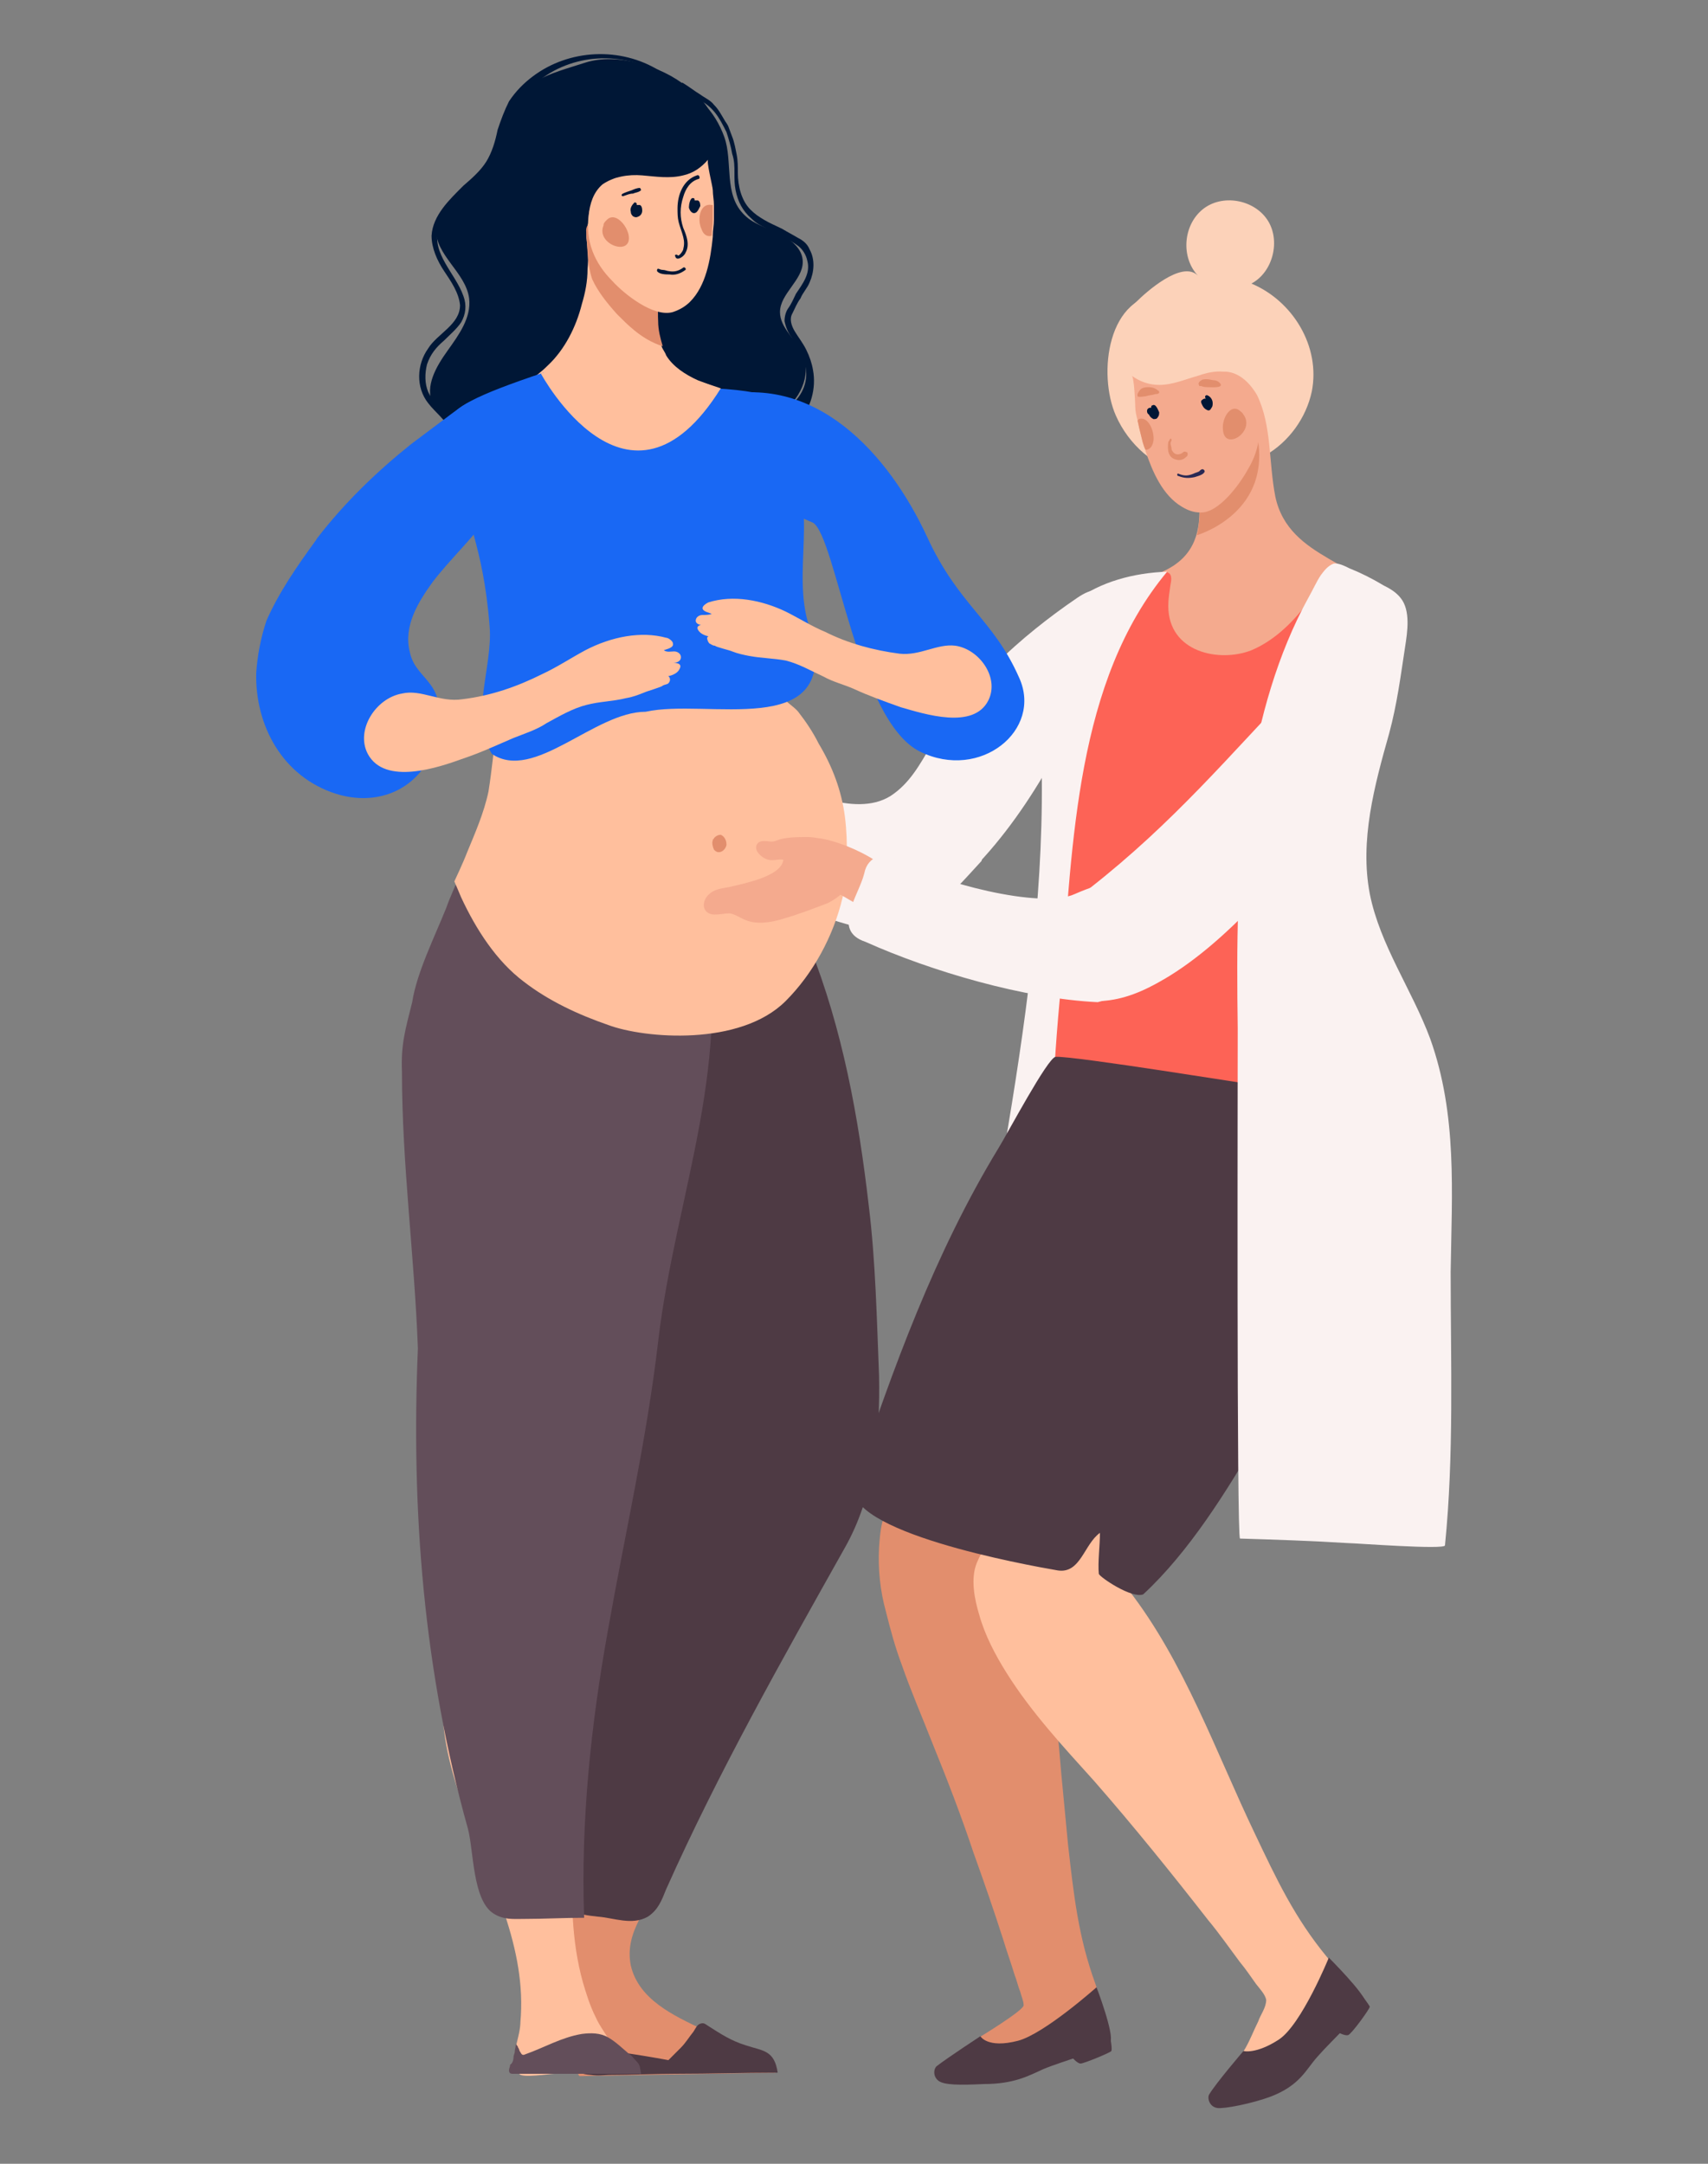 <?xml version="1.0" encoding="utf-8"?>
<!-- Generator: Adobe Illustrator 25.3.1, SVG Export Plug-In . SVG Version: 6.00 Build 0)  -->
<svg version="1.1" id="Vrstva_1" xmlns="http://www.w3.org/2000/svg" xmlns:xlink="http://www.w3.org/1999/xlink" x="0px" y="0px"
	 viewBox="0 0 150 190" style="enable-background:new 0 0 150 190;" xml:space="preserve">
<rect x="0" y="0" width="150" height="190" fill="#808080" stroke="none"/>
<style type="text/css">
	.st0{fill:#B07264;}
	.st1{fill:#FFBF9D;}
	.st2{fill:#FD6356;}
	.st3{fill:#E28E6D;}
	.st4{fill:#001736;}
	.st5{fill:#36282F;}
	.st6{fill:#4E3A44;}
	.st7{fill:#FC875A;}
	.st8{fill:#FCD2B9;}
	.st9{fill:#FDC646;}
	.st10{opacity:0.4;fill:#F2F2F2;}
	.st11{fill:#FCEBE0;}
	.st12{fill:#DEA57E;}
	.st13{fill:#B5DBFF;}
	.st14{fill:#C7875C;}
	.st15{fill:#A3663C;}
	.st16{fill:#89BAE8;}
	.st17{fill:#FFFFFF;}
	.st18{fill:#E0AB41;}
	.st19{fill:#8B6F75;}
	.st20{fill:#FAF2F1;}
	.st21{fill:#1968F4;}
	.st22{fill:#F4A45D;}
	.st23{fill:#F2F2F2;}
	.st24{fill:#FFD0B0;}
	.st25{fill:#A1B1BD;}
	.st26{opacity:0.4;fill:#001736;}
	.st27{opacity:0.1;fill:#001736;}
	.st28{fill:#272C4D;}
	.st29{fill:#EFC7B6;}
	.st30{fill:#73575C;}
	.st31{fill:#F4AA8E;}
	.st32{fill:#634E5A;}
	.st33{fill:#7F7270;}
	.st34{fill:#937E7A;}
	.st35{fill:#AD938D;}
	.st36{fill:#F7E8E1;}
	.st37{fill:#D4C9C4;}
	.st38{fill:#B2A6A1;}
	.st39{opacity:0.2;fill:#B2A6A1;}
	.st40{opacity:0.3;fill:#301616;}
	.st41{fill:#8B6F75;stroke:#8B6F75;stroke-width:0.243;stroke-miterlimit:10;}
	.st42{fill:#8A8F7B;}
	.st43{fill:#676B57;}
	.st44{fill:#F7E9E1;}
	.st45{fill:#3A507A;}
	.st46{fill:#939CBB;}
	.st47{fill:#D6503B;}
	.st48{fill:#292954;}
	.st49{fill:#E0CEC3;}
	.st50{opacity:0.12;fill:#272C4D;}
	.st51{fill:#ED947B;}
	.st52{fill:#301616;}
	.st53{fill:#C25A3E;}
	.st54{fill:#94452F;}
	.st55{fill:#DD8457;}
	.st56{fill:#4B91F7;}
	.st57{fill:#3A79D9;}
	.st58{fill:#1857B2;}
	.st59{fill:#452412;}
	.st60{fill:#E0D4D3;}
	.st61{fill:#C6D5E0;}
	.st62{fill:#0A2369;}
	.st63{fill:#330E0A;}
	.st64{clip-path:url(#SVGID_2_);fill:#E28E6D;}
	.st65{fill:#FF9A6C;}
	.st66{opacity:0.1;}
	.st67{fill:#3077F5;}
	.st68{fill:#B54A3A;}
	.st69{opacity:0.1;fill:#272C4D;}
	.st70{fill:#EA6F5B;}
	.st71{opacity:0.3;}
	.st72{fill:#422C25;}
	.st73{fill:#E87C5A;}
	.st74{fill:#4D68B0;}
	.st75{fill:#AB593F;}
	.st76{fill:#F79274;}
	.st77{fill:#EDDACE;}
	.st78{fill:#96C2D9;}
	.st79{fill:#2B1919;}
	.st80{opacity:0.65;fill:#96C2D9;}
	.st81{fill-rule:evenodd;clip-rule:evenodd;fill:#FCEBE0;}
	.st82{fill-rule:evenodd;clip-rule:evenodd;fill:#272C4D;}
	.st83{opacity:0.4;}
	.st84{opacity:0.5;}
	.st85{fill-rule:evenodd;clip-rule:evenodd;fill:#939CBB;}
	.st86{fill:#E6E6E6;}
	.st87{opacity:0.3;fill:#FFFFFF;}
	.st88{fill:#F4B295;}
	.st89{opacity:0.4;fill:#3257A3;}
	.st90{fill:#00685E;}
	.st91{fill:#F29CC9;}
	.st92{fill:#207093;}
	.st93{fill:#F9B08C;}
	.st94{fill:#3A1A08;}
	.st95{fill:#EAEAEA;}
	.st96{fill:#DB6C51;}
	.st97{opacity:0.81;}
	.st98{fill:none;}
	.st99{fill:#CE775F;}
	.st100{fill:#658BD6;}
	.st101{fill:#C26855;}
	.st102{fill:#81B1C9;}
	.st103{clip-path:url(#SVGID_6_);}
	.st104{clip-path:url(#SVGID_8_);}
	.st105{fill:#FCD5C3;}
	.st106{fill:#E28E6D;stroke:#FCD5C3;stroke-width:0.138;stroke-linecap:round;stroke-linejoin:round;stroke-miterlimit:10;}
	.st107{clip-path:url(#SVGID_12_);}
</style>
<g>
	<path class="st20" d="M75.8,81.5c-1-0.2-2-0.5-2.9-0.8c-5-1.7-9.6-4-14.1-6.9c-0.6-0.4-1.3-0.9-1.4-1.6c-0.1-0.5,0.2-1,0.4-1.5
		c0.5-1,1-2.1,1.6-3.1c0.3-0.5,0.6-1.1,1.1-1.4c0.8-0.3,1.6,0.1,2.3,0.6c2.9,2.2,6.5,2.4,9.9,3.4c1.8,0.5,3.9,0.7,5.5-0.3
		c1.7-1.1,2.6-2.8,3.6-4.5c3-5.1,7.8-9.5,12.8-12.9c0.6-0.4,1.3-0.8,1.9-0.6c0.6,0.2,0.9,0.8,1,1.4c0.1,0.6-0.1,1.2-0.2,1.8
		c-1,3.5-2.5,7.2-4.2,10.4c-1.9,3.5-4,6.8-6.7,9.8c-0.1,0.1-0.2,0.2-0.2,0.3c-2.5,2.7-5.3,6.2-9.4,6C76.4,81.5,76.1,81.5,75.8,81.5z
		"/>
	<g>
		<g>
			<path class="st3" d="M57.1,146.1c0.8-0.3,1.5-0.5,2.3-0.2c1.8,0.7,3,2,3.5,3.9c0.4,1.9,0.1,3.7-0.4,5.5c-1.1,3.4-3,6.4-4.4,9.7
				c-1.1,2.5-3.3,4.6-2.7,7.6c0.7,3,3.8,4.4,6.3,5.6c1.2,0.6,2.3,1.1,3.6,1.5c1.6,0.5,2.5,0.4,2.8,2.3c-5.7,0.1-11.5,0.2-17.2,0.3
				c0,0-0.1-0.1-0.1-0.1c-0.1-0.7-0.1-1.3-0.1-2c0-2.5,0.1-5.1-0.4-7.5c-0.4-1.8-1-3.1-1-5c0.1-4.8,1.5-9.6,2.8-14.3
				c0.5-1.9,1.1-3.7,2.3-5.2C55.3,147.1,56.1,146.5,57.1,146.1z"/>
			<path class="st6" d="M51.9,182.2c0.6,0.1,1.3,0,1.6,0c1.9,0,4.2-0.1,5.8-0.1c3.2,0,5.9-0.1,9-0.1c-0.3-2-1.3-1.9-2.8-2.4
				c-1.3-0.4-2.2-1-3.3-1.7c-0.3-0.2-0.4-0.3-0.7-0.2c-0.3,0.1-0.4,0.4-0.6,0.7c-0.4,0.5-0.7,1-1.1,1.4c-0.4,0.4-0.7,0.7-1.1,1.1
				c-2.7-0.5-5.5-0.9-8.2-1.2C50,181.4,50.3,182.1,51.9,182.2z"/>
			<path class="st6" d="M53.5,98.4c0,0.4,0,0.8,0.1,1.1c1.2,13.3,0.8,26.8-0.4,40.1c-0.5,5.6-1.1,10.8-3.4,16.1
				c-1.5,3.5-4.6,9.4,0.2,12c0.8,0.4,1.6,0.5,2.5,0.6c1.4,0.1,3,0.8,4.4,0c0.9-0.6,1.2-1.4,1.6-2.4c4.6-10.3,10.2-20.2,15.7-30
				c2.6-4.6,3.1-9.9,3-15.1c-0.2-5-0.3-10-0.9-14.9c-0.9-7.8-2.3-15.5-5.2-22.8c-0.6-1.6,0.2-3-0.9-4.4c-1.1-1.4-2.8-2.4-4.7-2.5
				C54.7,75.7,53,90.5,53.5,98.4z"/>
			<g>
				<path class="st1" d="M43.3,143.4c0.2,0,0.4-0.1,0.6-0.1c1.9,0.1,3.6,0.7,4.8,2.3c1.2,1.6,1.5,3.5,1.7,5.5
					c0.8,7.6-1.3,15.5,0.8,23c0.3,1,0.6,2,1.1,3c0.4,0.9,1,1.6,1.4,2.4c0.3,0.6,0.7,1.2,0.4,2c-0.3,0.9-1.5,0.5-2.2,0.5
					c-1.2,0-2,0-3.2,0.1c-0.4,0-2.9,0.4-3.1,0c-0.9-1.6,0-2.8,0.1-4.4c0,0,0-0.1,0-0.1c0.6-6.6-2.6-12.4-4.8-18.5
					C39.2,154.7,36.4,145.1,43.3,143.4z"/>
				<path class="st32" d="M45.1,180.6c0-0.1,0.1-0.3,0.1-0.4c0-0.2,0.1-0.5,0.1-0.7c0.1,0.1,0.2,0.2,0.2,0.3
					c0.1,0.1,0.1,0.3,0.2,0.4c0.1,0.2,0.2,0.3,0.4,0.2c1.7-0.6,3.2-1.5,5-1.8c0.8-0.1,1.6-0.1,2.3,0.3c0.7,0.4,1.3,1,1.9,1.5
					c0.2,0.1,0.3,0.3,0.5,0.5c0.2,0.2,0.3,0.3,0.4,0.6c0,0.1,0.1,0.5,0.1,0.6c-0.1,0.1-0.1,0-0.2,0c-0.6,0-1.1,0-1.6,0
					c-0.9,0-1.8,0-2.7,0c-1,0-2,0-3,0c-0.9,0-1.7,0-2.6,0c-0.3,0-0.6,0-0.9,0c-0.1,0-0.2,0-0.3,0c-0.2,0-0.3-0.1-0.3-0.3
					c0-0.2,0.1-0.3,0.1-0.5C45,181.2,45.1,180.9,45.1,180.6z"/>
			</g>
			<path class="st32" d="M35.3,94.1c0,8.1,1.1,16.2,1.4,24.3c-0.6,14.3,0.5,28.3,4.4,42.2c0.5,1.9,0.4,6.2,2.2,7.4
				c0.9,0.6,1.8,0.5,2.7,0.5c1.8,0,3.5-0.1,5.3-0.1c-0.3-8.5,0.6-17,2.1-25.3c1.5-8.5,3.4-16.7,4.4-25.3c1.5-12.9,7-25.3,3.7-38.4
				c-0.7-2.7-1.7-5.3-3.7-7.1c-5.7-5.1-12.4-2.5-16.5,3.1c0,0,0,0,0,0c-0.3,0.4-0.6,0.9-0.8,1.4c-0.3,0.5-0.5,0.9-0.7,1.4
				c-0.2,0.5-0.4,0.9-0.6,1.5c-1,2.5-2.6,5.7-3,8.3C35.6,90.4,35.2,91.7,35.3,94.1z"/>
		</g>
		<g>
			<path class="st4" d="M66.9,37c-0.7,0.2-1.4,0.3-2.1,0.4c-0.8,0.2-1.6,0.6-2.4,0.8c-2.2,0.4-3.4-2.6-4.2-4.2
				c-2.4-5.1-3.2-10.7-3.7-16.2c-0.3-2.9-1.6-8.1,1.7-9.9c0.7-0.4,1.6-0.5,2.4-0.4c2.5,0.3,4.2,2.3,5,4.5c0.8,2.2-0.1,5.1,1.8,6.9
				c0.8,0.8,2,1.1,3,1.6c1,0.5,2.1,1.3,2.1,2.5c0,1.6-2,2.8-2,4.4c0,1.4,1.4,2.4,2,3.7c0.8,1.9-0.3,4.1-2,5.2
				C68,36.7,67.5,36.9,66.9,37z"/>
			<g>
				<path class="st4" d="M60,7.3c0.5,0.3,1,0.7,1.5,1c0.4,0.3,0.9,0.5,1.2,0.9c0.4,0.4,0.6,0.8,0.9,1.3c0.1,0.2,0.3,0.4,0.4,0.7
					c0.1,0.3,0.2,0.5,0.3,0.8c0.2,0.5,0.3,1.1,0.4,1.6c0.1,0.5,0.1,1.1,0.1,1.6c0,1.1,0.3,2.4,1.1,3.2c0.4,0.4,0.7,0.6,1.2,0.9
					c0.5,0.3,1,0.5,1.6,0.8c0.5,0.3,0.9,0.5,1.4,0.8c0.4,0.2,0.8,0.5,1,1c0.5,0.9,0.4,2,0,2.9c-0.2,0.5-0.6,0.9-0.8,1.4
					c-0.3,0.4-0.5,0.9-0.7,1.3c-0.3,0.5-0.1,1.1,0.2,1.6c0.3,0.5,0.7,1,1,1.6c0.3,0.6,0.5,1.2,0.6,1.8c0.3,1.6-0.2,3.3-1.2,4.5
					c-0.2,0.2-0.4,0.4-0.6,0.5c-0.3,0.1-0.6,0-0.7-0.2c-0.1-0.2-0.1-0.5,0-0.7c0.3-0.7,0.8-1.2,1.2-1.7c0.9-1.2,0.9-2.6,0.2-3.9
					c-0.3-0.5-0.6-1-0.8-1.4c-0.3-0.4-0.5-0.9-0.6-1.4c0-0.4,0.1-0.8,0.3-1.1c0.3-0.4,0.5-0.9,0.7-1.3c0.6-0.9,1.3-1.8,1-2.9
					c-0.1-0.5-0.4-1-0.8-1.3c-0.4-0.3-0.9-0.6-1.4-0.8c-0.5-0.3-1-0.5-1.5-0.8c-0.4-0.2-0.8-0.4-1.2-0.8c-0.8-0.7-1.2-1.5-1.4-2.5
					c-0.1-0.5-0.1-1-0.1-1.5c0-0.6,0-1.1-0.2-1.7c-0.1-0.6-0.3-1.3-0.5-1.9c-0.3-0.6-0.6-1.2-1-1.7c-0.4-0.5-0.8-0.8-1.3-1.1
					c-0.5-0.4-1.1-0.7-1.6-1.1C59.8,7.3,59.9,7.2,60,7.3z"/>
			</g>
			<g>
				<path class="st4" d="M59.1,7.2C55.9,4.7,51.4,4.4,48,6.6c-0.9,0.6-1.7,1.3-2.4,2.1c-0.6,0.7-0.9,1.6-1.2,2.5
					c-0.3,0.9-0.4,1.8-0.8,2.6c-0.4,0.9-1,1.6-1.7,2.2c-1.2,1.2-2.9,2.3-3.4,4.1c-0.6,2.2,1.5,3.9,2.2,5.9c0.3,0.8,0.2,1.6-0.2,2.3
					c-0.4,0.6-1,1.1-1.5,1.6c-0.7,0.6-1.2,1.2-1.5,2.1c-0.2,0.8-0.2,1.7,0.1,2.4c0.4,0.9,1.3,1.5,1.9,2.3c0.6,0.8,0.8,1.7,0.9,2.6
					c0,1-0.1,1.9-0.2,2.9c-0.1,1.1,0,2.1,0.5,3.1c0.1,0.2,0.2,0.4,0.3,0.6c0.1,0.2,0.3,0.3,0.4,0.6c0.2,0.3-0.4,0.6-0.5,0.3
					c-0.1-0.2-0.3-0.4-0.4-0.6c-0.1-0.2-0.2-0.4-0.3-0.7c-0.2-0.5-0.4-1-0.5-1.6c-0.1-1,0-2,0.1-3c0.1-1,0.2-2.1-0.2-3
					c-0.4-1-1.3-1.6-2-2.5c-1.1-1.4-1-3.4,0-4.8c0.8-1.3,2.8-2.1,2.8-3.8c-0.1-1.1-0.8-2.1-1.4-3c-0.6-0.9-1.1-2-1.1-3.1
					c0.1-1.8,1.6-3.2,2.8-4.4c0.7-0.6,1.5-1.3,2-2.1c0.5-0.8,0.8-1.8,1-2.8c0.3-0.9,0.6-1.7,1-2.5c0.6-0.9,1.3-1.6,2.1-2.2
					c3.2-2.4,7.7-2.6,11.1-0.5c0.4,0.2,0.8,0.5,1.1,0.8C59.3,7.1,59.2,7.3,59.1,7.2L59.1,7.2z"/>
			</g>
			<path class="st4" d="M62.8,12.3c-0.3,2.8-3.8,3.5-6.1,3.4c-0.5,0-1-0.1-1.5-0.1c-0.4,0-0.9-0.1-1.3,0.1c-0.7,0.4-1.3,0.9-1.7,1.7
				c-0.7,1.2-0.6,2.6-0.4,3.9c0.2,1.4,0.4,2.8,0.4,4.3c0,1.4-0.1,2.9-0.7,4.2c-1.1,2.5-3,4.6-5.1,6.4c-1.1,0.9-2.2,1.8-3.1,2.8
				c-1.2,1.3-2.2,2.9-2.8,4.5c-0.2-0.8-0.2-1.8-0.1-2.6c0-0.7,0.2-1.6-0.1-2.3c-0.5-1.2-1.8-1.9-2.3-3.1c-0.7-1.6,0.3-3.3,1.3-4.7
				c1-1.4,2.1-2.9,1.9-4.6c-0.3-2.3-3-3.8-2.9-6.1c0.1-1.3,1.1-2.3,2.1-3.1c1-0.8,2.2-1.5,2.8-2.6c0.6-1.1,0.6-2.4,1-3.6
				c1.1-3.7,4.1-4.3,7.2-5.3c2.8-0.9,6.7,0.3,8.9,2.1C62.3,9,63,10.7,62.8,12.3z"/>
			<path class="st1" d="M43.2,41.8c3.4,4.5,9.9,6.6,13.8,10.8c2.3,2.4,5.2,4.8,8.4,4.3c3.2-0.5,2.6-4.4,2.9-7.6
				c0.3-3,1.7-4.7,1.6-7.5c-0.1-1.7,0.7-1.4-0.3-3.1c-1.7-3-5.5-4.2-8.3-5.3c-1.1-0.5-2.2-1.2-2.8-2.2c-0.1-0.3-0.3-0.5-0.4-0.8
				c-0.2-0.7-0.4-1.4-0.4-2.2c-0.1-2,0.3-4.2,0.4-6.1c0-0.7,0-1.3,0-1.9c0-0.1,0-0.1,0-0.2c-0.2-1-0.6-1.9-1.2-2.7
				c-0.5-0.6-1.1-1.4-2-1.5c-0.9-0.1-1.6,0.7-1.9,1.5c-0.2,0.6-0.6,0.9-0.9,1.4c-0.2,0.3-0.4,0.7-0.5,1.1c-0.1,0.4-0.1,0.7-0.1,1.1
				c0.1,0.9,0.2,1.8,0.1,2.7c0,1.1-0.2,2.1-0.5,3.1c-0.5,2-1.5,4-3,5.4c-1.1,1.1-2.6,2-4,2.8c-1.4,0.8-2.7,1.3-2.9,3.1
				C41.4,39.4,42.3,40.8,43.2,41.8z"/>
			<path class="st3" d="M54.2,27.6c0.5,0.5,1,1,1.5,1.4c0.6,0.5,1.5,1.1,2.5,1.4c-0.2-0.7-0.4-1.4-0.4-2.2c-0.1-2,0.3-4.2,0.4-6.1
				c0,0-0.1-0.1-0.1-0.1c-1.3-1.7-3-2.8-5.2-2.7c-0.5,0-1,0.1-1.3,0.5c-0.2,0.3-0.1,0.6-0.1,0.9c0.1,1.2,0.1,2.6,0.5,3.8
				C52.5,25.6,53.3,26.6,54.2,27.6z"/>
			<path class="st1" d="M53.8,24.7c1,1.1,3.6,3.2,5.3,2.7c0.6-0.2,1.1-0.5,1.5-0.9c1.4-1.4,1.8-3.7,2-5.7c0,0,0-0.1,0-0.1
				c0-0.5,0.1-0.9,0.1-1.4c0-0.4,0-0.9,0-1.3c0-0.4-0.1-0.9-0.1-1.3c0-0.3-0.6-2.6-0.4-2.7c-0.6,0.7-1.3,1.2-2.2,1.4
				c-1.2,0.3-2.4,0.1-3.6,0c-1.2-0.1-2.5,0.1-3.5,0.8c-0.8,0.7-1.1,1.7-1.2,2.7C51.4,21.2,52.2,23.1,53.8,24.7z"/>
			<path class="st3" d="M53.3,19.3c0.7-0.7,1.7,0.4,1.9,1.3c0.4,2-2.9,0.9-2.2-0.8C53,19.6,53.1,19.5,53.3,19.3z"/>
			<path class="st3" d="M61.6,20.1c0.2,0.6,0.6,0.7,0.9,0.6c0-0.5,0.1-0.9,0.1-1.4c0-0.4,0-0.9,0-1.3c0,0-0.1,0-0.1,0
				C61.5,17.8,61.2,19.2,61.6,20.1z"/>
			<g>
				<path class="st4" d="M56.2,16.5c-0.2,0-0.5,0.1-0.7,0.2c-0.3,0.1-0.6,0.2-0.8,0.3c-0.2,0.1-0.1,0.3,0.1,0.2
					c0.3-0.1,0.5-0.2,0.8-0.2c0.2-0.1,0.5-0.1,0.7-0.3C56.3,16.6,56.2,16.5,56.2,16.5z"/>
				<path class="st4" d="M56.4,18.5c0,0.2-0.1,0.4-0.3,0.5c-0.2,0.1-0.3,0.1-0.5,0c-0.1-0.1-0.2-0.2-0.2-0.4
					c-0.1-0.3,0.1-0.6,0.3-0.8c0.1-0.1,0.3,0.1,0.2,0.2c0,0,0,0,0,0c0.1,0,0.2,0,0.3,0C56.4,18.1,56.4,18.4,56.4,18.5z"/>
				<path class="st4" d="M61.3,17.6C61.3,17.6,61.3,17.6,61.3,17.6c-0.1,0-0.2,0-0.3,0c0-0.1,0-0.2-0.1-0.2
					c-0.3-0.1-0.4,0.6-0.4,0.8c0,0.1,0.1,0.3,0.2,0.4c0.1,0.1,0.3,0.2,0.5,0c0.1-0.1,0.2-0.3,0.3-0.5C61.5,18,61.5,17.7,61.3,17.6z"
					/>
				<g>
					<path class="st4" d="M61.2,15.4c-1.2,0.4-1.7,1.7-1.7,2.9c0,0.4,0,0.8,0.1,1.2c0.1,0.4,0.3,0.9,0.4,1.3c0.1,0.4,0.1,0.7,0,1.1
						c0,0.1-0.4,0.7-0.5,0.5c-0.1-0.1-0.3,0-0.2,0.1c0.1,0.5,0.8,0,0.9-0.3c0.4-0.7,0.1-1.5-0.2-2.2c-0.3-0.9-0.3-1.8,0-2.7
						c0.2-0.7,0.6-1.4,1.4-1.6C61.5,15.6,61.4,15.3,61.2,15.4L61.2,15.4z"/>
				</g>
				<g>
					<path class="st4" d="M60.2,23.7c-0.4,0.3-0.9,0.5-1.4,0.4c-0.3,0-0.9,0-1.1-0.3c0-0.1,0-0.2,0.1-0.2c0.1,0,0.2,0.1,0.4,0.1
						c0.2,0,0.4,0.1,0.5,0.1c0.5,0.1,0.9,0,1.3-0.3C60.1,23.4,60.3,23.6,60.2,23.7L60.2,23.7z"/>
				</g>
			</g>
		</g>
		<path class="st1" d="M74.2,71.7c-0.3-2.3-1.1-4.4-2.3-6.4c-0.5-1-1.1-1.9-1.8-2.8c-0.3-0.4-1.4-1.1-1.7-1.6
			c0.1-0.1,0.1-0.4-0.1-0.4c-0.9-0.3-1.7-0.6-2.7-0.7c-1.3-0.1-2.6-0.1-3.9-0.1c-2.7,0-5.4,0.2-8.1,0.5c-2.4,0.3-4.7,0.7-7,1.5
			c-1.1,0.4-2.3,0.8-2.6,1.8c-0.1-0.1-0.4,0-0.4,0.2c-0.2,1.9-0.4,3.9-0.7,5.8c-0.4,1.9-1.2,3.7-1.9,5.4c-0.3,0.8-1.1,2.5-1.1,2.5
			s0.4,0.9,0.6,1.4c1.3,2.8,3.1,5.6,5.5,7.4c2.2,1.7,4.8,2.9,7.4,3.8c3.2,1.2,11.6,1.9,15.6-2.1c2.4-2.4,4.2-5.7,5-9.1
			C74.4,76.6,74.5,74.1,74.2,71.7z"/>
		<path class="st21" d="M71.4,55.9c-2.1-4.8,0.4-10.1-1.7-14.8c-1.5-2.5,4.2-6.4-6.9-7c-4.3-0.2-3.2,3.9-5.2,4.5
			c-2.2,0.7-4.3-6.2-9.8-5.9c-12.3,4.1-7.7,4.3-7,9.2c-0.1,4,1.6,5.5,2.2,13.1c0.3,3.5-1.8,8,0.2,11.2c3.7,2.5,9-3.7,13.5-3.7
			C62.1,61.3,73.3,65,71.4,55.9z"/>
		<path class="st21" d="M89.5,59.5c-2.3-5.2-5.3-6.3-8.1-12.4c-3.3-7.1-9.8-14.6-18.8-12.2c-0.7,1.7,0.7,0.5,1.6,0.4
			c-2.4,7.4,0.2,7.5,7.2,10.6c2,1.2,3.9,17.4,9.4,20.1C86.1,68.6,91.6,64.1,89.5,59.5z"/>
		<path class="st3" d="M63.7,73.7c-0.1-0.2-0.2-0.3-0.4-0.4c-0.2,0-0.4,0.1-0.5,0.2c0,0-0.1,0.1-0.1,0.1c0,0,0,0,0,0
			c0,0,0,0.1-0.1,0.1c0,0,0,0.1,0,0.1c-0.1,0.2,0,0.6,0.1,0.8c0.4,0.5,1,0.1,1.1-0.4C63.8,74.1,63.8,73.9,63.7,73.7z"/>
	</g>
	<path class="st1" d="M47.5,32.8c0,0,7.7,14.3,15.8,1.3l-10.1-3.4L47.5,32.8z"/>
	<path class="st21" d="M22.5,59.1c-0.1,4.6,2.3,9.1,7,10.6c3.5,1.1,7-0.2,8.5-3.7c0.7-1.6,1-4,0-5.6c-0.7-1.1-1.7-1.7-2-3.1
		c-0.6-2.3,0.7-4.4,2-6.2c2.9-3.8,8.1-7.6,7-13c-0.3-1.4-1-3.3-2.7-3.1c-1,0.1-1.8,0.7-2.6,1.3c-1.2,0.9-2.4,1.8-3.6,2.7
		c-3,2.4-5.8,5.1-8.2,8.2c-0.1,0.1-0.1,0.2-0.2,0.3c-1.6,2.2-3.2,4.5-4.3,7C22.9,56,22.6,57.6,22.5,59.1z"/>
	<path class="st1" d="M51.4,57.1c-1.3,0.7-2.5,1.5-3.8,2.1c-2.2,1.1-4.5,1.9-7,2.2c-2,0.3-3.6-0.9-5.3-0.5c-2.3,0.4-4.1,3.2-3,5.3
		c1.5,2.8,6.2,1.2,8.4,0.4c1.5-0.5,3-1.2,4.4-1.8c1-0.4,2-0.7,2.9-1.3c1.1-0.6,2.3-1.3,3.5-1.6c1.1-0.3,2.3-0.3,3.5-0.6
		c0.6-0.1,1.1-0.3,1.6-0.5c0.2-0.1,1.6-0.5,1.6-0.6c0.2-0.1,0.4-0.1,0.5-0.2c0.1-0.1,0.2-0.3,0.1-0.5c-0.1-0.2-0.3-0.2-0.4-0.1
		c0.4,0,1.1-0.2,1.3-0.7c0.2-0.4-0.2-0.5-0.6-0.5c0.3,0,0.7-0.1,0.7-0.5c0-0.3-0.3-0.5-0.6-0.5c-0.3,0-0.6,0.1-0.9-0.1
		c0.2-0.1,0.9-0.2,0.8-0.6c0-0.2-0.4-0.5-0.6-0.5C56.3,55.4,53.7,55.9,51.4,57.1z"/>
	<path class="st1" d="M69,53.7c1.2,0.6,2.3,1.3,3.5,1.8c2,1,4.2,1.6,6.5,1.9c1.8,0.2,3.3-0.9,4.9-0.7c2.1,0.3,3.9,2.8,2.9,4.8
		c-1.3,2.6-5.6,1.2-7.7,0.6c-1.4-0.5-2.8-1-4.1-1.6c-0.9-0.4-1.8-0.6-2.7-1.1c-1.1-0.5-2.1-1.1-3.3-1.4c-1.1-0.2-2.1-0.2-3.2-0.4
		c-0.5-0.1-1-0.2-1.5-0.4c-0.2-0.1-1.5-0.4-1.5-0.5c-0.2,0-0.3-0.1-0.5-0.2c-0.1-0.1-0.2-0.3-0.2-0.5c0.1-0.2,0.3-0.2,0.4-0.1
		c-0.4,0-1-0.2-1.2-0.6c-0.2-0.3,0.2-0.5,0.5-0.4c-0.3,0-0.7-0.1-0.7-0.4c0-0.3,0.3-0.5,0.6-0.5c0.3,0,0.6,0,0.8-0.1
		c-0.2-0.1-0.8-0.2-0.8-0.5c0-0.2,0.3-0.4,0.5-0.5C64.4,52.2,66.9,52.7,69,53.7z"/>
	<path class="st31" d="M71.8,73.6c1.8,0.1,7.8,2.5,7.1,5.1c-0.9,3.3-4.1,0.1-5.7-0.4c-1.1-0.3-2.2-0.3-3.4-0.5"/>
	<path class="st8" d="M106,41.8c1.4-0.1,2.9-0.7,3.9-1.6c1.8-1.5,0.7-4.2-0.1-6.2c-0.8-1.7-2.3-2.7-3.3-4.2c-1.2-1.7-1.6-3.9-4.1-4
		c-5.2-0.1-6,7.1-4.4,10.7c1.1,2.5,3.4,4.6,6.1,5.1C104.7,41.8,105.4,41.8,106,41.8z"/>
	<path class="st8" d="M98.2,31.6c0.1,0.2,0.2,0.3,0.3,0.5c1.4,2.1,4.1,1.9,6.3,1.2c0.4-0.1,0.9-0.3,1.3-0.4c0.4-0.1,0.8-0.3,1.2-0.2
		c0.8,0.2,1.5,0.6,2,1.2c0.5,0.5,2.4,5.7,1.8,6.1c2.1-1.2,3.6-3.3,4.1-5.6c0.8-4-1.7-8-5.3-9.5c1.9-1,2.6-3.8,1.4-5.6
		c-1.2-1.8-4-2.3-5.7-0.9c-1.7,1.4-1.9,4.2-0.4,5.8c-1.4-1.4-4.6,1.5-5.4,2.3C98.4,27.8,97.3,29.6,98.2,31.6z"/>
	<path class="st31" d="M121.5,53.3c-1.4-4.1-8.3-4-9.5-9.7c-0.6-3.1-0.3-6.2-1.6-8.9c-2.1-3.6-5.6-2.2-5.9,1.9
		c-0.3,4.4,3.2,10.9-2.2,13.5c-2.6,1.3-6.4,1.1-7.8,4.1c-0.8,1.8,0.1,2.9,0.2,4.7c0.1,2.8-1.2,5.2-0.7,8.1c1.5,8.1,9.7,8,13.7,1.6
		C111.8,63.3,120.9,60.7,121.5,53.3z"/>
	<path class="st3" d="M105.4,44.6c0,0-0.1,2-0.3,2.4c0,0,6.3-1.8,5.4-8.2C110.5,38.7,105.4,44.6,105.4,44.6z"/>
	<path class="st31" d="M109.6,41.2c-0.7,1.3-2.6,3.9-4.2,3.8c-0.6,0-1.1-0.2-1.6-0.5c-1.7-1-2.6-3.1-3.2-4.9c0,0,0,0,0-0.1
		c-0.2-0.4-0.3-0.9-0.4-1.3c-0.1-0.4-0.2-0.8-0.3-1.3c-0.1-0.4-0.2-0.8-0.2-1.2c0-0.3-0.1-2.6-0.3-2.7c0.7,0.5,1.5,0.8,2.4,0.8
		c1.2,0,2.3-0.5,3.4-0.8c1.1-0.4,2.4-0.6,3.4,0c0.9,0.4,1.4,1.3,1.7,2.3C110.9,37.3,110.7,39.4,109.6,41.2z"/>
	<path class="st3" d="M108.8,36c-0.8-0.5-1.5,0.8-1.4,1.7c0.1,2,2.9,0.2,1.8-1.3C109.1,36.2,108.9,36.1,108.8,36z"/>
	<path class="st3" d="M101.3,38.7c-0.1,0.6-0.4,0.8-0.7,0.8c-0.2-0.4-0.3-0.9-0.4-1.3c-0.1-0.4-0.2-0.8-0.3-1.3c0,0,0.1,0,0.1-0.1
		C100.8,36.5,101.4,37.8,101.3,38.7z"/>
	<path class="st3" d="M105.3,33.8c-0.1-0.1,0-0.3,0.2-0.4c0.1-0.1,0.3-0.1,0.5-0.1c0.2,0,0.5,0.1,0.7,0.1c0.1,0,0.3,0.1,0.4,0.2
		c0.5,0.5-0.7,0.4-0.9,0.4c-0.2,0-0.5,0-0.7-0.1C105.3,33.9,105.3,33.9,105.3,33.8z"/>
	<path class="st4" d="M105.6,35.6c0.1,0.2,0.2,0.3,0.4,0.4c0.2,0.1,0.3,0,0.4-0.2c0.1-0.1,0.1-0.3,0.1-0.4c0-0.3-0.2-0.6-0.5-0.7
		c-0.2,0-0.2,0.2-0.1,0.3c0,0,0,0,0,0c-0.1,0-0.2,0-0.3,0.1C105.4,35.2,105.5,35.4,105.6,35.6z"/>
	<path class="st4" d="M100.8,35.9C100.8,35.9,100.8,35.9,100.8,35.9c0.1-0.1,0.2-0.1,0.3-0.1c0-0.1,0-0.2,0.1-0.2
		c0.3-0.2,0.5,0.4,0.6,0.6c0,0.1,0,0.3-0.1,0.4c-0.1,0.2-0.2,0.2-0.4,0.2c-0.2-0.1-0.3-0.2-0.4-0.4C100.7,36.3,100.7,36,100.8,35.9z
		"/>
	<g>
		<path class="st3" d="M102.8,38.5C102.9,38.5,102.9,38.5,102.8,38.5c0.2,0.1,0,0.3,0,0.4c0,0.2,0.1,0.4,0.1,0.6
			c0.2,0.4,0.5,0.5,0.9,0.3c0.1-0.1,0.2-0.2,0.4-0.1c0.1,0,0.1,0.1,0.1,0.2c0,0.1,0,0.1-0.1,0.2c-0.2,0.2-0.4,0.3-0.7,0.3
			c-0.9-0.1-1-0.8-0.9-1.6C102.7,38.7,102.7,38.6,102.8,38.5C102.8,38.6,102.8,38.5,102.8,38.5z"/>
	</g>
	<path class="st2" d="M122,53.2c0.1-0.4,0.3-0.7,0.5-1c-1.3-1.1-3.9-2.4-5.5-1.5c-1,0.5-1.6,1.5-2.3,2.4c-1.3,1.7-2.9,3.2-4.8,4
		c-2.8,1.1-7.3,0.2-7.3-3.9c0-0.6,0.1-1.2,0.2-1.9c0.1-0.4,0.1-0.9-0.2-1c-0.2-0.2-0.6,0-0.8,0.2c-0.7,0.5-1.6,0.5-2.3,1
		c-0.7,0.4-1.3,1-1.9,1.7c-1,1.3-1.7,2.9-2.3,4.5c-0.9,2.5-1.4,5.2-1.8,7.8c-0.4,2.5-0.6,5.1-0.5,7.7c0,0-2.3,22.6-1.1,23.4
		c0.8,0.6,4.1,1.2,7.5,2.1c3.7,1,6,0.6,10.8,0.6c0,0-0.9-0.3-0.9-4c0-0.3,0-0.5,0-0.8c3.8-1,7.5-3.3,10.9-5.3
		c0.2-0.1,0.4-0.2,0.6-0.3c-1.1-0.3-2.1-1.2-2.2-2.5c-0.2-1.6-0.4-3.2-0.4-4.8c0,0,0,0,0,0c-0.6-0.4-0.8-1.4-0.4-2.1
		c0.1-0.2,0.2-0.3,0.3-0.5c-0.1-1.5-0.1-3-0.1-4.5c0-0.8,0.4-1.5,0.9-2.1C118.9,65.9,120.6,59.5,122,53.2z"/>
	<g>
		<path class="st48" d="M103.5,41.8c0.5,0.2,0.9,0.2,1.4,0.1c0.3-0.1,0.8-0.2,0.9-0.5c0-0.1-0.1-0.2-0.2-0.2c-0.1,0-0.2,0.1-0.3,0.2
			c-0.2,0.1-0.3,0.1-0.5,0.2c-0.5,0.2-0.8,0.2-1.3,0C103.4,41.5,103.3,41.8,103.5,41.8L103.5,41.8z"/>
	</g>
	<path class="st20" d="M93.2,86.4c-1.6,15.7-0.8,31.7-3.7,47.2c-9.1-0.3-5.7-1.2-5.2-8.4c2.8-21.7,8.8-43,6.8-65
		c-0.3-6.8,5.5-9.8,11.4-10C94.5,59.8,94.2,74,93.2,86.4z"/>
	<path class="st3" d="M96.2,174.2c-1.5-4.1-1.9-7.8-2.4-12.2c-0.2-2.1-0.4-4.2-0.6-6.3c-0.5-5.9-1-12-2.9-17.6
		c0.1,0,0.1-0.1,0.1-0.2c-0.7-2.2,0-5.5-3.1-6c-1.8-0.3-3.7-0.2-5.5-0.2c-0.6,0-1.1,0-1.7,0.1c-0.5,0.1-0.8,0.4-1.2,0.2
		c0-0.2-0.2-0.4-0.4-0.2c-1.1,1-1.2,2.7-1.3,4.1c-0.1,1.9,0.1,3.8,0.6,5.6c0.4,1.6,0.8,3.1,1.4,4.7c0.8,2.3,1.8,4.6,2.7,6.9
		c1.3,3.2,2.5,6.3,3.6,9.6c0.9,2.5,1.8,5.1,2.6,7.6c0.3,1,0.7,2.1,1,3.1c0.2,0.5,0.3,1,0.5,1.5c0.1,0.4,0.3,0.8,0.3,1.2
		c-0.1,0.5-3.9,2.8-3.9,2.8s-1.4,2-2,3.4c0.3,0.2,0.7,0.3,1.1,0.4c1.3-0.5,2.6-1,3.9-1.6c0.1,0,0.1,0,0.2,0c0.1,0,0.2-0.1,0.3-0.1
		c0.6-0.2,1.2-0.5,1.8-0.7c1.1-0.4,2.4-0.8,3.4-1.4c0.2-0.2,0.5-0.4,0.6-0.7c0.1,0,0.1-0.1,0.2-0.2c0.1-0.1,0.3-0.2,0.4-0.2
		C97,176.7,96.6,175.4,96.2,174.2z"/>
	<path class="st6" d="M96.3,174.5c0,0-4.6,4.1-6.9,4.7c-2.7,0.7-3.3-0.4-3.3-0.4s-2.9,1.9-3.8,2.6c-0.3,0.2-0.4,0.9,0.1,1.3
		c0.5,0.4,1.9,0.4,4,0.3c2.6,0,3.9-0.7,5.2-1.3c1.9-0.8,5.5-1.7,5.9-2.4C97.9,178.7,96.3,174.5,96.3,174.5z"/>
	<path class="st1" d="M116.5,171.8c-2.8-3.4-4.4-6.8-6.3-10.8c-3.4-7.1-6.2-15.1-11.1-21.4c0.1-0.1,0.1-0.2,0-0.2
		c-1.4-1.9-1.5-6.5-4.5-5.9c-1.8,0.3-6.7-1.3-8.8,3.7c-0.6,1.4-0.2,3.3,0.2,4.6c0.5,1.8,1.4,3.5,2.4,5.1c2.2,3.5,5,6.5,7.7,9.5
		c3.5,4,6.8,8.1,10,12.2c1,1.2,1.9,2.5,2.8,3.7c0.5,0.6,0.9,1.2,1.4,1.9c0.3,0.4,0.8,0.9,0.9,1.4c0,0.7-0.5,1.3-0.7,1.9
		c-0.4,0.8-0.7,1.6-1.1,2.3c-0.5,0.9-1.2,1.9-1.5,2.9c0.3-0.2,0.6-0.3,1-0.3c0.5-0.1,1-0.2,1.5-0.3c0.6-0.5,1.2-1,1.8-1.6
		c0.1,0,0.1-0.1,0.2-0.1c0.1-0.1,0.2-0.2,0.2-0.2c0.5-0.4,1-0.8,1.4-1.3c0.9-0.8,2-1.5,2.7-2.5c0.2-0.2,0.3-0.5,0.3-0.8
		c0.1-0.1,0.1-0.2,0.1-0.3c0.1-0.1,0.2-0.2,0.3-0.4C118.1,173.9,117.3,172.7,116.5,171.8z"/>
	<path class="st6" d="M116.7,171.9c0,0-2.4,5.9-4.4,7.2c-2,1.3-3.1,1-3.1,1s-2.4,2.8-3,3.8c-0.2,0.3,0,1.1,0.7,1.2
		c0.6,0.1,3.1-0.4,4.7-1c2.6-1,3.1-2.4,4.1-3.5c1.3-1.5,4.1-4,4.2-4.8C119.9,175.1,116.7,171.9,116.7,171.9z"/>
	<path class="st6" d="M116.6,104.5c-0.4-3.5-2.6-11.2-6.1-9.2c-0.3,0-16.2-2.6-17.8-2.5c-0.7,0.1-4.2,6.7-5,8
		c-5.6,9.2-9.3,19.4-12.7,29.6c-1,4.1,15,7,17.9,7.5c2,0.3,2.3-2.3,3.7-3.3c0,1.1-0.2,2.6-0.1,3.6c0.1,0.3,2.9,2.2,3.9,1.8
		c4-3.7,7.3-9,10.1-13.8C115.5,118.6,118.5,113.9,116.6,104.5z"/>
	<path class="st6" d="M119.6,175.2c0,0,0.6,0.8,0.7,1c0,0.2-1.6,2.4-1.9,2.5c-0.3,0.1-1-0.3-1-0.3L119.6,175.2z"/>
	<path class="st6" d="M97.5,178.9c0,0,0.2,1,0.1,1.2c0,0.1-2.4,1.1-2.7,1.1c-0.3,0-0.8-0.6-0.8-0.6L97.5,178.9z"/>
	<path class="st20" d="M109.7,68.8c-1.1,7.1-1.1,14.3-1,21.5c0,3.7-0.1,44.8,0.2,44.8c3.2,0.1,6.3,0.2,9.5,0.4
		c0.6,0,8.5,0.6,8.5,0.2c0.8-7.9,0.5-16.1,0.5-24c0.1-7,0.6-13.8-1.8-20.5c-1.6-4.3-4.4-8.2-5.3-12.7c-0.9-4.7,0.4-9.5,1.7-14.1
		c0.7-2.6,1-5,1.4-7.6c0.2-1.3,0.5-3.2-0.4-4.3c-0.4-0.5-0.9-0.8-1.5-1.1c-1-0.6-2-1.1-3-1.5c-0.4-0.2-1-0.5-1.4-0.4
		c-0.5,0.2-0.8,0.6-1.1,1c-0.4,0.6-0.7,1.3-1.1,2C112.2,57.4,110.6,63.1,109.7,68.8z"/>
	<path class="st3" d="M101.5,34.6c0.1,0,0.2,0,0.3-0.1c0-0.1,0-0.2-0.1-0.2c-0.2-0.2-0.5-0.3-0.8-0.3c-0.2,0-0.4,0-0.6,0.1
		c-0.2,0.1-0.3,0.3-0.4,0.5c0,0.1,0,0.2,0,0.2c0.1,0.1,0.6,0,0.7,0C100.9,34.7,101.2,34.7,101.5,34.6z"/>
	<g>
		<path class="st1" d="M110.1,73.2c-0.5,0.2-1.1-0.3-1.1-0.8c0.1-0.5,0.8-0.9,1.2-0.5C110.7,72.2,110.6,73,110.1,73.2L110.1,73.2z"
			/>
		<path class="st23" d="M112.1,73.6c-0.5,0.2-1.1-0.3-1.1-0.8c0.1-0.5,0.8-0.9,1.2-0.5C112.7,72.6,112.6,73.4,112.1,73.6L112.1,73.6
			z"/>
	</g>
	<path class="st20" d="M96.4,88C90,87.7,81.8,85.3,76,82.7c-3-1-0.6-4-0.1-6c0.3-1.6,1.9-2,3.2-1.1c3.1,1.8,12.3,4.3,15.3,2.9
		C106.2,73.3,105.2,85.9,96.4,88z"/>
	<path class="st20" d="M95.7,78c7.4-5.8,12.2-11.6,18.7-18.4c2.2-2.3,4.7-5.4,7.6-6.8c5.8,3.9-8.4,26.6-19.8,33.2
		c-1.7,1-3.5,1.8-5.5,1.9c-1.9,0.1-4-0.7-5-2.4c-1-1.7,1.1-5.7,2.9-6.4L95.7,78z"/>
	<path class="st31" d="M74.3,75.3c-0.6-1-1.9-1.8-3.4-1.8c-0.8,0-1.6,0-2.4,0.2c-0.3,0.1-0.5,0.2-0.7,0.2c-0.4,0-1-0.2-1.3,0.2
		c-0.4,0.6,0.5,1.3,1,1.4c0.5,0.1,0.9-0.1,1.3,0c-0.2,1.5-3.6,2.1-4.8,2.4c-0.6,0.1-1.3,0.2-1.7,0.6c-0.5,0.4-0.7,1.2-0.2,1.6
		c0.5,0.4,1.3,0.1,2,0.1c0.5,0.1,0.9,0.4,1.4,0.6c1,0.4,2.2,0.2,3.2-0.1c1.4-0.4,2.7-0.9,4-1.4C74.9,78.2,75.1,76.6,74.3,75.3z"/>
</g>
</svg>
